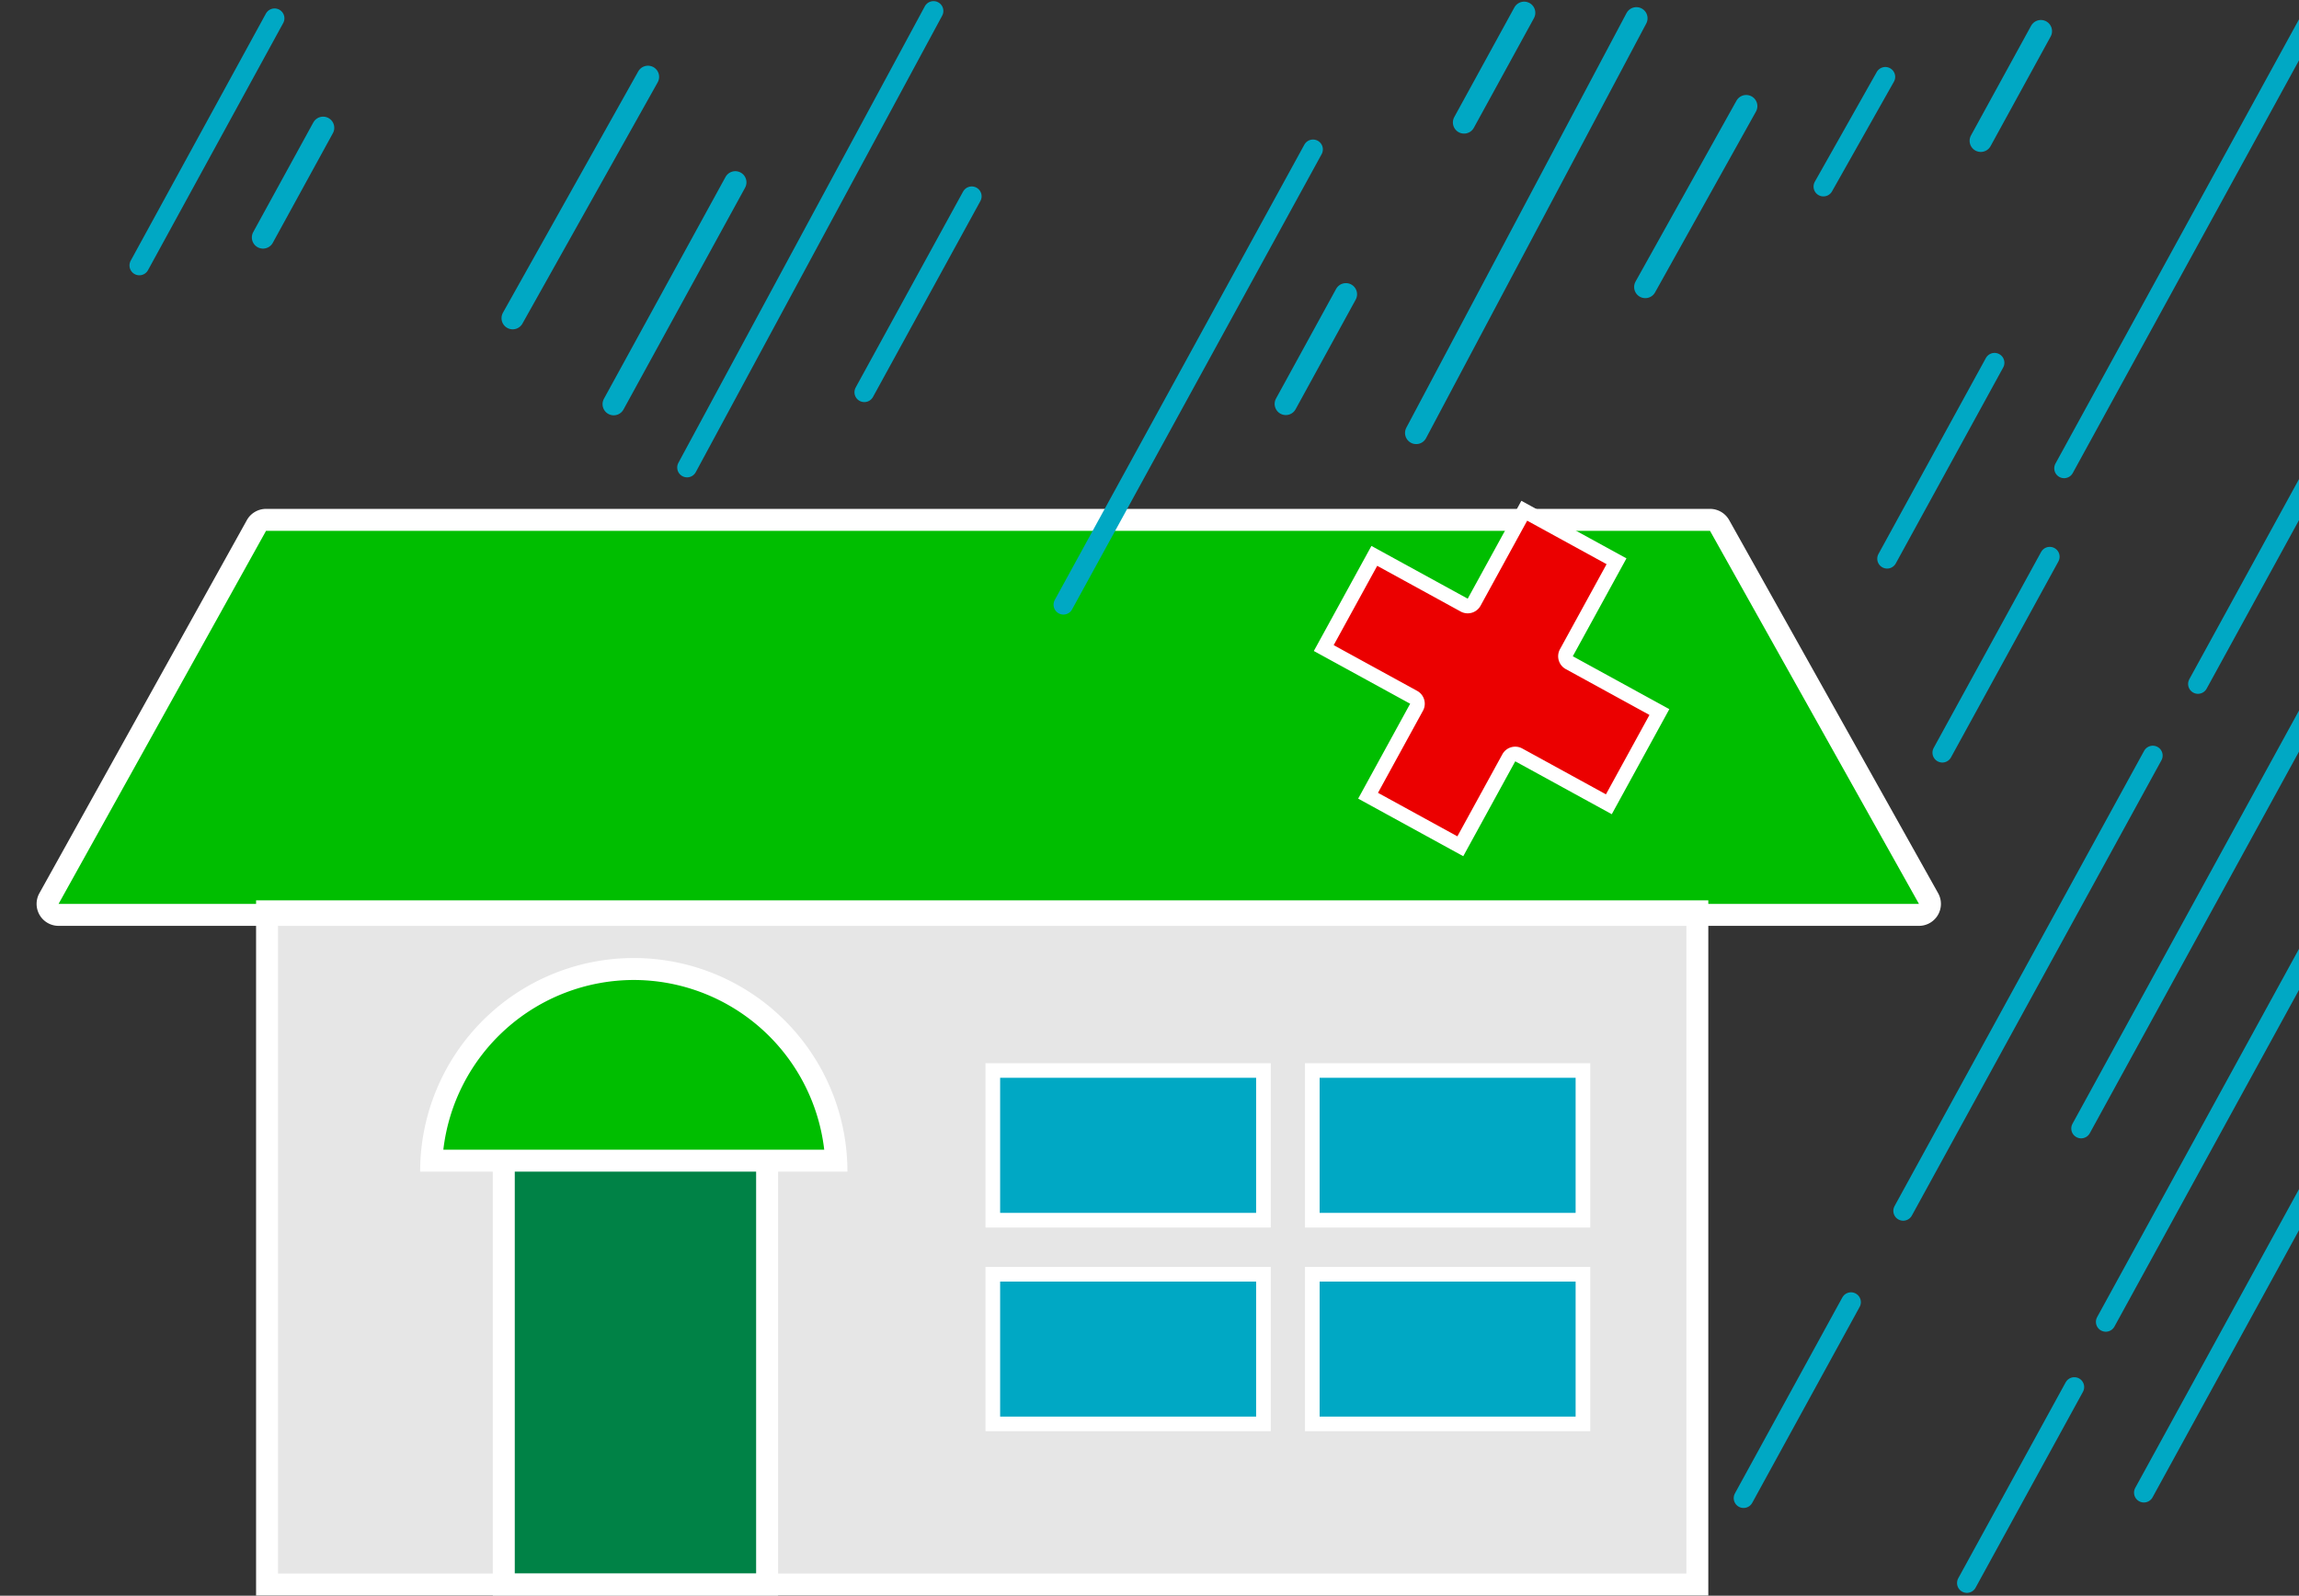 <svg xmlns="http://www.w3.org/2000/svg" xmlns:xlink="http://www.w3.org/1999/xlink" width="314" height="218" viewBox="0 0 314 218">
  <rect x="0" y="0" width="314" height="218" fill="#333333" stroke="none"/>
  <defs>
    <clipPath id="clip-path">
      <rect id="長方形_1407" data-name="長方形 1407" width="314" height="218" transform="translate(412)" fill="none"/>
    </clipPath>
  </defs>
  <g id="グループ_368" data-name="グループ 368" transform="translate(-412)" clip-path="url(#clip-path)">
    <rect id="長方形_1409" data-name="長方形 1409" width="195.355" height="91.981" transform="translate(448.472 124.497)" fill="#e6e6e6"/>
    <path id="パス_582" data-name="パス 582" d="M420,124.987a1.5,1.5,0,0,1-1.311-2.229l28.336-50.965a1.5,1.5,0,0,1,1.311-.771h197.22a1.5,1.5,0,0,1,1.308.767L675.4,122.755a1.5,1.5,0,0,1-1.308,2.232Z" fill="#00be00"/>
    <path id="パス_583" data-name="パス 583" d="M645.555,72.522l28.539,50.966H420l28.336-50.966Zm0-3H448.336a3,3,0,0,0-2.622,1.542L417.378,122.03A3,3,0,0,0,420,126.488H674.094a3,3,0,0,0,2.617-4.466L648.173,71.056a3,3,0,0,0-2.618-1.534" fill="#fff"/>
    <rect id="長方形_1402" data-name="長方形 1402" width="36.963" height="20.446" transform="translate(547.599 146.249)" fill="#00a8c4"/>
    <path id="パス_584" data-name="パス 584" d="M583.562,165.7H548.6V147.248h34.964Zm2-20.446H546.6V167.7h38.964Z" fill="#fff"/>
    <rect id="長方形_1403" data-name="長方形 1403" width="36.964" height="20.446" transform="translate(591.237 174.082)" fill="#00a8c4"/>
    <path id="パス_585" data-name="パス 585" d="M627.2,193.529H592.237V175.083H627.2Zm2-20.447H590.237v22.446H629.2Z" fill="#fff"/>
    <rect id="長方形_1404" data-name="長方形 1404" width="36.964" height="20.446" transform="translate(591.237 146.249)" fill="#00a8c4"/>
    <path id="パス_586" data-name="パス 586" d="M627.2,165.7H592.237V147.248H627.2Zm2-20.446H590.237V167.7H629.2Z" fill="#fff"/>
    <rect id="長方形_1405" data-name="長方形 1405" width="36.963" height="20.446" transform="translate(547.599 174.082)" fill="#00a8c4"/>
    <path id="パス_587" data-name="パス 587" d="M583.562,193.529H548.6V175.083h34.964Zm2-20.447H546.6v22.446h38.964Z" fill="#fff"/>
    <rect id="長方形_1406" data-name="長方形 1406" width="35.964" height="69.727" transform="translate(480.809 146.749)" fill="#008246"/>
    <path id="パス_588" data-name="パス 588" d="M515.272,214.975H482.308V148.248h32.964Zm3-69.726H479.308v72.727h38.964Z" fill="#fff"/>
    <path id="パス_589" data-name="パス 589" d="M598.849,108.71l6.624-12.087a1,1,0,0,0-.4-1.357L592.8,88.539l6.905-12.6,12.274,6.727a1,1,0,0,0,.761.083,1,1,0,0,0,.6-.479l6.849-12.5,12.6,6.9-6.848,12.5a1,1,0,0,0,.4,1.358l12.308,6.745-6.905,12.6-12.308-6.745a1,1,0,0,0-1.357.4l-6.624,12.087Z" fill="#eb0000"/>
    <path id="パス_590" data-name="パス 590" d="M620.584,71.133l10.845,5.944-6.368,11.618a2,2,0,0,0,.793,2.715l11.431,6.265-5.944,10.845-11.431-6.265a2,2,0,0,0-2.715.793l-6.143,11.21-10.845-5.944L606.35,97.1a2,2,0,0,0-.793-2.715l-11.4-6.246L600.1,77.3l11.4,6.246a2,2,0,0,0,2.715-.793Zm-.793-2.715L612.462,81.79l-13.151-7.207-7.866,14.353L604.6,96.143l-7.1,12.964,14.353,7.866,7.1-12.964,13.185,7.226L640,96.882l-13.185-7.226,7.329-13.372Z" fill="#fff"/>
    <line id="線_13" data-name="線 13" x1="30.076" y2="56.647" transform="translate(605.424 2.5)" fill="none" stroke="#00a8c4" stroke-linecap="round" stroke-miterlimit="10" stroke-width="3.049"/>
    <line id="線_14" data-name="線 14" x1="8.457" y2="14.987" transform="translate(661.043 10.5)" fill="none" stroke="#00a8c4" stroke-linecap="round" stroke-miterlimit="10" stroke-width="2.694"/>
    <line id="線_15" data-name="線 15" x1="34.09" y2="62.202" transform="translate(557.242 20.41)" fill="none" stroke="#00a8c4" stroke-linecap="round" stroke-miterlimit="10" stroke-width="2.694"/>
    <line id="線_16" data-name="線 16" x1="34.09" y2="62.202" transform="translate(693.918 1.779)" fill="none" stroke="#00a8c4" stroke-linecap="round" stroke-miterlimit="10" stroke-width="2.694"/>
    <line id="線_17" data-name="線 17" x1="14.672" y2="26.77" transform="translate(669.744 49.559)" fill="none" stroke="#00a8c4" stroke-linecap="round" stroke-miterlimit="10" stroke-width="2.694"/>
    <line id="線_18" data-name="線 18" x1="8.209" y2="14.978" transform="translate(587.616 40.203)" fill="none" stroke="#00a8c4" stroke-linecap="round" stroke-miterlimit="10" stroke-width="3.049"/>
    <line id="線_19" data-name="線 19" x1="13.784" y2="24.709" transform="translate(636.716 14.5)" fill="none" stroke="#00a8c4" stroke-linecap="round" stroke-miterlimit="10" stroke-width="3.049"/>
    <line id="線_20" data-name="線 20" x1="34.09" y2="62.202" transform="translate(671.94 103.222)" fill="none" stroke="#00a8c4" stroke-linecap="round" stroke-miterlimit="10" stroke-width="2.694"/>
    <line id="線_21" data-name="線 21" x1="34.09" y2="62.202" transform="translate(696.244 91.969)" fill="none" stroke="#00a8c4" stroke-linecap="round" stroke-miterlimit="10" stroke-width="2.694"/>
    <line id="線_22" data-name="線 22" x1="34.09" y2="62.202" transform="translate(699.61 118.387)" fill="none" stroke="#00a8c4" stroke-linecap="round" stroke-miterlimit="10" stroke-width="2.694"/>
    <line id="線_23" data-name="線 23" x1="34.09" y2="62.202" transform="translate(704.815 141.717)" fill="none" stroke="#00a8c4" stroke-linecap="round" stroke-miterlimit="10" stroke-width="2.694"/>
    <line id="線_24" data-name="線 24" x1="14.672" y2="26.77" transform="translate(680.641 189.497)" fill="none" stroke="#00a8c4" stroke-linecap="round" stroke-miterlimit="10" stroke-width="2.694"/>
    <line id="線_25" data-name="線 25" x1="14.672" y2="26.77" transform="translate(677.285 76.057)" fill="none" stroke="#00a8c4" stroke-linecap="round" stroke-miterlimit="10" stroke-width="2.694"/>
    <line id="線_26" data-name="線 26" x1="14.672" y2="26.77" transform="translate(650.139 177.899)" fill="none" stroke="#00a8c4" stroke-linecap="round" stroke-miterlimit="10" stroke-width="2.694"/>
    <line id="線_27" data-name="線 27" x1="7.252" y2="13.232" transform="translate(740.288 94.019)" fill="none" stroke="#00a8c4" stroke-linecap="round" stroke-miterlimit="10" stroke-width="2.694"/>
    <line id="線_28" data-name="線 28" x1="7.252" y2="13.232" transform="translate(743.748 119.464)" fill="none" stroke="#00a8c4" stroke-linecap="round" stroke-miterlimit="10" stroke-width="2.694"/>
    <line id="線_29" data-name="線 29" x1="34.09" y2="62.202" transform="translate(712.2 31.238)" fill="none" stroke="#00a8c4" stroke-linecap="round" stroke-miterlimit="10" stroke-width="2.694"/>
    <line id="線_30" data-name="線 30" x1="33.659" y2="62.368" transform="translate(505.841 1.5)" fill="none" stroke="#00a8c4" stroke-linecap="round" stroke-miterlimit="10" stroke-width="2.694"/>
    <line id="線_31" data-name="線 31" x1="14.672" y2="26.77" transform="translate(530.05 26.817)" fill="none" stroke="#00a8c4" stroke-linecap="round" stroke-miterlimit="10" stroke-width="2.694"/>
    <line id="線_32" data-name="線 32" x1="8.209" y2="14.978" transform="translate(447.922 17.461)" fill="none" stroke="#00a8c4" stroke-linecap="round" stroke-miterlimit="10" stroke-width="3.049"/>
    <line id="線_33" data-name="線 33" x1="16.608" y2="30.303" transform="translate(495.82 24.911)" fill="none" stroke="#00a8c4" stroke-linecap="round" stroke-miterlimit="10" stroke-width="3.049"/>
    <line id="線_34" data-name="線 34" x1="18.478" y2="32.967" transform="translate(482.022 10.5)" fill="none" stroke="#00a8c4" stroke-linecap="round" stroke-miterlimit="10" stroke-width="3.049"/>
    <line id="線_35" data-name="線 35" x1="18.468" y2="33.763" transform="translate(431.032 2.5)" fill="none" stroke="#00a8c4" stroke-linecap="round" stroke-miterlimit="10" stroke-width="2.694"/>
    <line id="線_36" data-name="線 36" x1="8.209" y2="14.978" transform="translate(611.962 1.749)" fill="none" stroke="#00a8c4" stroke-linecap="round" stroke-miterlimit="10" stroke-width="3.049"/>
    <line id="線_37" data-name="線 37" x1="8.209" y2="14.978" transform="translate(682.536 4.255)" fill="none" stroke="#00a8c4" stroke-linecap="round" stroke-miterlimit="10" stroke-width="3.049"/>
    <path id="パス_591" data-name="パス 591" d="M470.922,158.563a27.681,27.681,0,0,1,55.281,0Z" fill="#00be00"/>
    <path id="パス_592" data-name="パス 592" d="M498.563,133.883a26.219,26.219,0,0,1,26.01,23.18h-52.02a26.219,26.219,0,0,1,26.01-23.18m0-3a29.18,29.18,0,0,0-29.18,29.18h58.36a29.18,29.18,0,0,0-29.18-29.18" fill="#fff"/>
    <path id="パス_607" data-name="パス 607" d="M449.969,125.994H642.33v88.987H449.969Zm-2.994,91.981H645.323V123H446.975Z" fill="#fff"/>
  </g>
</svg>
